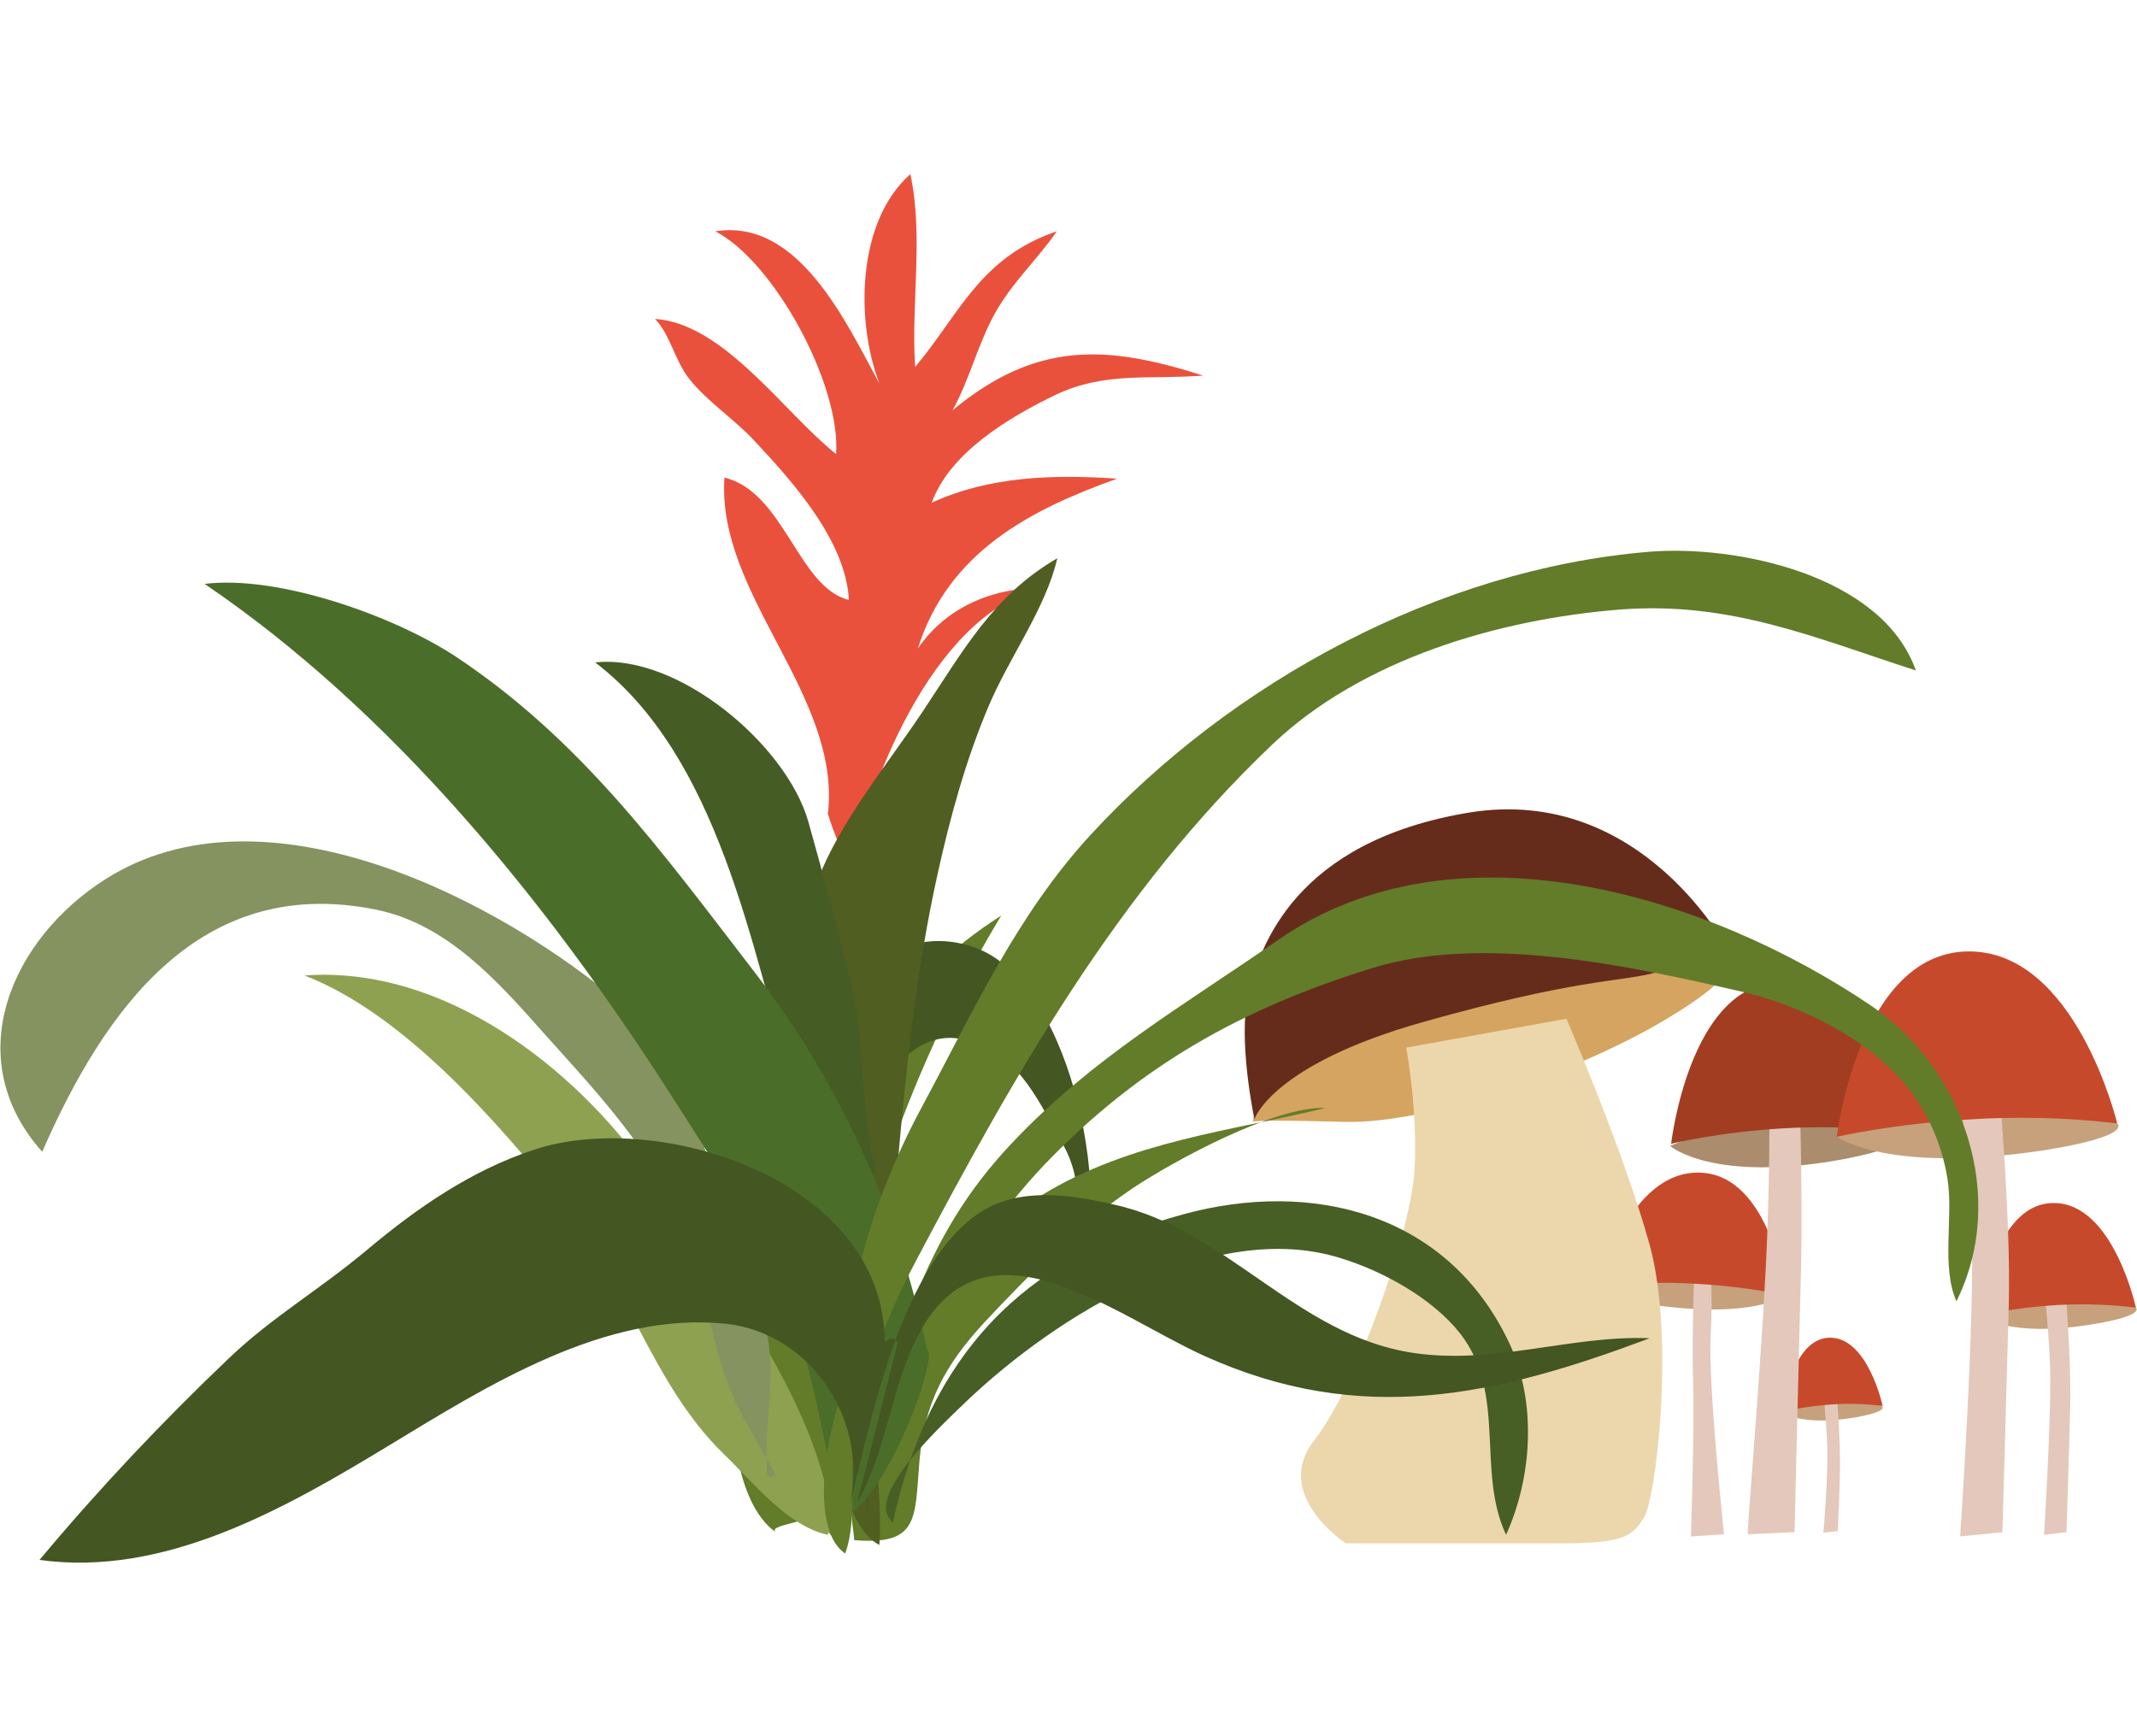 <?xml version="1.0" encoding="UTF-8"?>
<svg id="Calque_1" data-name="Calque 1" xmlns="http://www.w3.org/2000/svg" version="1.1" viewBox="0 0 400 325">
  <g>
    <g>
      <path d="M344.8,260l7.5,3.3s1.2.9-4.9,2c-10.5,1.8-13.9-1-13.9-1l11.2-4.3Z" fill="#c6a17c" stroke-width="0"/>
      <path d="M344,286.6l-2.7.3s1-11.5.7-17c-.3-5.6-.7-8.9-.7-8.9l2.5-.2s.7,8.7.6,14.3c-.1,5.6-.4,11.5-.4,11.5Z" fill="#e4c8bb" fill-rule="evenodd" stroke-width="0"/>
      <path d="M352.4,263.2s-4.3-.7-9.6-.3-9.1,1.3-9.1,1.3c0,0,1.5-13.6,8.7-13.8,7.2-.2,10,12.8,10,12.8Z" fill="#c7492b" stroke-width="0"/>
    </g>
    <g>
      <path d="M313.3,235.3l-14,5.5s-2.2,1.6,9.1,3.3c19.6,3,25.9-1.6,25.9-1.6l-20.9-7.1Z" fill="#c6a17c" stroke-width="0"/>
      <path d="M316.5,287.6l6.2-.4s-3-27.9-2.5-37.2c.5-9.3-.2-13.1-.2-13.1l-2.7-3s-.7,15.1-.4,24.4c.3,9.3-.4,29.4-.4,29.4Z" fill="#e4c8bb" fill-rule="evenodd" stroke-width="0"/>
      <path d="M299.3,240.8s8-1.1,17.9-.5c9.9.5,17.1,2.2,17.1,2.2,0,0-2.8-22.7-16.2-23-13.5-.3-18.7,21.4-18.7,21.4Z" fill="#c7492b" stroke-width="0"/>
    </g>
    <g>
      <path d="M388.1,239.8l11.7,5s1.8,1.4-7.6,3c-16.3,2.8-21.6-1.5-21.6-1.5l17.5-6.5Z" fill="#c6a17c" stroke-width="0"/>
      <path d="M386.8,286.8l-4.2.5s1.5-23.8,1.1-32.3c-.4-8.5-1.1-13.6-1.1-13.6l4-.2s1.1,13.4.9,21.9c-.2,8.5-.7,23.8-.7,23.8Z" fill="#e4c8bb" fill-rule="evenodd" stroke-width="0"/>
      <path d="M399.9,244.8s-6.7-1-15-.5c-8.3.5-14.3,2-14.3,2,0,0,2.3-20.9,13.6-21.1,11.3-.3,15.6,19.6,15.6,19.6Z" fill="#c7492b" stroke-width="0"/>
    </g>
    <path d="M338.8,203.7l17.6,8.3s2.7,2.3-11.4,5c-24.5,4.5-32.4-2.5-32.4-2.5l26.2-10.7Z" fill="#ab8c6c" stroke-width="0"/>
    <path d="M335.9,286.8l-8.7.4c-.5,2.1,2.1-26.4,3.3-49.6.8-15.3.7-30.2.7-30.2l5.5-7.4s.8,22.7.4,38-1.2,48.8-1.2,48.8Z" fill="#e4c8bb" fill-rule="evenodd" stroke-width="0"/>
    <path d="M356.2,211.9s-9.9-1.4-22.2-.7c-12.3.7-21.2,2.9-21.2,2.9,0,0,3.4-29.8,20.2-30.2,16.7-.4,23.2,28,23.2,28Z" fill="#a23d21" stroke-width="0"/>
    <g>
      <path d="M375.2,202l21.1,8.3s3.2,2.3-13.6,5c-29.4,4.5-38.9-2.5-38.9-2.5l31.4-10.7Z" fill="#c6a17c" stroke-width="0"/>
      <path d="M374.8,286.8l-7.9.8s2.9-42.6,2.1-57.9c-.8-15.3-2.1-24.4-2.1-24.4l7.4-.4s2.1,24,1.7,39.3-1.2,42.6-1.2,42.6Z" fill="#e4c8bb" fill-rule="evenodd" stroke-width="0"/>
      <path d="M396.3,210.3s-12-1.7-26.9-.8c-14.9.8-25.6,3.3-25.6,3.3,0,0,4.1-34.3,24.4-34.7,20.3-.4,28.1,32.2,28.1,32.2Z" fill="#c7492b" stroke-width="0"/>
    </g>
  </g>
  <g>
    <path d="M323.8,178.4s4.3,2.7-11.8,12.3c-16.1,9.7-44.5,19.8-60.6,19.3-17.8-.5-16.9,0-16.9,0l4-22.6,65.4-16.1,19.8,7Z" fill="#d5a460" fill-rule="evenodd" stroke-width="0"/>
    <path d="M234.8,209.5s3.2-10.2,31.6-18.2c28.4-8,36.5-7.5,42.9-9.1,6.4-1.6,14.5-3.8,14.5-3.8,0,0-16.1-31.6-48.8-26.3-32.7,5.4-39.2,25.2-41.3,33.8-2.1,8.6,1.1,23.6,1.1,23.6Z" fill="#652c1b" fill-rule="evenodd" stroke-width="0"/>
    <path d="M293.2,190.7s10.7,24.7,15.6,42.4c4.8,17.7,1.1,47.7-1.1,51s-3.2,4.8-15.6,4.8h-40.2s-13.9-9.1-5.9-19.3,18.2-39.2,18.8-51c.5-11.8-1.6-22.5-1.6-22.5l30-5.4Z" fill="#ecd7ac" fill-rule="evenodd" stroke-width="0"/>
  </g>
  <path d="M155,152.1c2.3-22.2-20.9-40.8-19.4-62.7,11.2,2.7,13.8,20.6,23.3,22.9-.6-11.1-10.5-22.1-17.7-29.8-3.7-4-8.8-7.3-12.2-11.6-2.7-3.4-3.5-8.2-6.4-11.2,12.9.8,24.3,17.7,33.9,25.3.9-13-11.6-36-22.6-41.7,15.6-2.5,24.5,17.1,30.7,28.5-4.5-11.8-4.2-30.4,5.8-39.2,2.5,11.6.1,24.3.9,36.1,8.3-9.9,12.1-20.5,26.5-25.4-3.3,4.9-8.4,9.6-11.6,15.4-3.2,5.8-4.7,12.3-7.9,18.1,15.8-13.1,29-12.2,46.9-6.5-10,.8-18.3-.8-27.6,3.6-8.7,4.2-19.8,10.8-23.2,20.2,10.9-5,22.9-5.3,34.7-4.5-16.2,5.8-31.6,13.7-37.3,31.8,5.6-8.2,14.8-11.6,24.3-11.4-20,3.2-33.4,35.2-36.5,52.7-3.1-4.2-5.3-12.7-4.7-10.6Z" fill="#ea513c" stroke-width="0"/>
  <path d="M145.2,286.8c-7.8-5.5-8.4-21.8-8.9-30.7-.7-11.5,4.8-21.9,9.3-32,9-20.1,22.9-40.8,41.8-52.7-14,23.2-25.2,51.3-29.6,78.7-1.2,7.8,3.1,23,.3,29.3-2.7,5.9-14.8,5.6-12.9,7.4Z" fill="#627c2a" stroke-width="0"/>
  <path d="M138.7,224c1.6-18.5,21.2-55.9,44.6-46.3,17.5,7.2,25.7,48.5,18,63.6-2.1-10.1,3.3-17-2.4-27.2-4.2-7.4-7.9-16.1-16.5-19-10.4-3.5-14.7,5-21.5,11.6-6.8,6.6-15.8,12.9-23,18.9-.8-2-1.2-4.4.7-1.6Z" fill="#445621" stroke-width="0"/>
  <path d="M159,279.3c-1.7-23.5,17.9-44.7,36.2-55.7,16.5-10,34.8-11.8,52.9-16.2-9.5-.4-28.4,9.9-36.2,15.1-9.8,6.6-19.6,16.4-27.7,25.1-7.3,7.9-11.2,15.1-12.1,25.9-.9,10.7,0,15.8-12.2,14.8-.1-1.4-.5-3.4-.9-9Z" fill="#627c2a" stroke-width="0"/>
  <path d="M155,243c-4.7-13.3-3.4-32.1-4.7-46.3-1-10-.8-22.6,2.7-31.8,4.1-10.9,13-21.7,19.5-31.4,7.7-11.5,13.3-22,25.4-29-2.1,9.3-9.1,18.7-12.9,27.8-4.2,9.9-7.2,20.8-9.5,31.3-4,18-5.9,36.4-7.5,54.6-1.2,13.3-4.8,26.2-4.9,39.7,0,10.9,2.1,20.5,1.5,31.3-10.9-5.5-11.3-46.4-11.2-58.3.2,1.1-.4,1.3,1.6,12.1Z" fill="#505e22" stroke-width="0"/>
  <path d="M155.8,287.6c-.5-22.7-22-50.4-34.5-68.2-14-19.9-38.5-38.7-64.3-36.8,18.7,7.2,36.2,27.6,48.4,42.6,11.7,14.3,16.7,34,30,46.9,5.4,5.2,12.1,13.7,19.6,15.2,0-1.7-.2-2.3-.8-3.7-1.7-.1-2,.7,1.6,4Z" fill="#8ea151" stroke-width="0"/>
  <path d="M163.9,219c-2.9-11.5-1.8-23.6-4.7-35.3-2.5-10-5.1-20-7.9-29.9-4.1-14.4-24.4-31.5-39.9-29.8,23.1,17.6,29.3,53.4,37.1,79.8,4.6,15.5,7.6,30.8,8.9,46.8.9,11.4,4.8,22.4,4.9,33.7,2.3-24.4-5.3-53.3,1.6-65.2Z" fill="#455d25" stroke-width="0"/>
  <path d="M143.6,276c-.9-9.9,2.4-19.2-.8-29.2-2.5-7.9-5.8-15.6-8.3-23.6-4-12.6-7.3-25.8-17.3-34.5-24-20.7-68-42.9-97.5-24.1-17.5,11.1-27.5,33.4-11.8,51,11.6-26.5,29.5-52.1,62.6-45.3,13.2,2.7,22.7,13.4,31.2,23,11.1,12.4,23.1,24.8,28,41.4,2.9,9.9,4,19.9,8.7,29.2,2.6,5.1,5.7,9.8,8.2,15-.4-.9-1-1.9-1.5-2.7-.7-.2-1,1.2-1.4-.3Z" fill="#84935f" stroke-width="0"/>
  <path d="M167.1,285.1c6.8-31.2,24.1-49.6,54.4-57.8,23.8-6.5,49.4-.5,61,24.1,5.2,11.1,4.3,25.1-.6,35.9-5.6-12,.2-26.4-8.6-37.7-5.2-6.6-14.5-11.7-22.4-14.1-23.7-7.4-52.9,10.5-70.1,26.9-5.3,5.1-19.5,18.3-13.5,22.7Z" fill="#475e25" stroke-width="0"/>
  <path d="M160.6,280.1c-.5-11.6,6.5-26.6,10.7-37.2,4.3-10.9,9.8-20.1,17.9-28.7,15.1-16.1,32.4-26,50.1-38.3,33.3-23,80.6-8.2,111,12.4,17.2,11.7,25.6,35.7,15.9,55.3-2.9-6.6-.5-16-1.7-23.1-1-6.1-3.5-12-7.4-16.9-7.4-9.2-20-15.4-31.2-18-20.9-4.8-48.3-10.8-69-4.4-24.6,7.6-43.7,18.4-61.3,36.7-8.7,9.1-17.5,22.3-24.3,32.9-4.7,7.5-4.6,14.3-10.7,29.1Z" fill="#627c2a" stroke-width="0"/>
  <path d="M173.5,252.6c-5.6-26.7-16.5-50.2-32.7-71.2-17.1-22.2-32-42.9-55.5-58.5-11.7-7.7-33.3-15.3-47-13.6,34.9,23.7,64,59.2,87.5,96,7.9,12.3,15.2,23.4,21.1,37.4,5.7,13.6,7,27.9,10.8,41.4,8-2.8,18.2-30.3,15.8-31.5Z" fill="#4b6d2a" stroke-width="0"/>
  <path d="M159,275.2c-4.6-22.1,3-48.4,13.4-67.7,9.7-18,17.8-36.1,31.8-51.3,26.5-28.7,65.2-49.6,104.3-52.9,16.4-1.4,43.8,4.3,50.1,22.2-18.9-6.1-34.7-13-55.4-11.4-22.7,1.8-48.3,9.3-65.1,25.3-28.9,27.5-48.2,61.7-66.8,96.9-5.7,10.8-9.4,21-11.3,33-1.1,6.8.5,15.3-1.8,21.5-8.2-5.6-2-31.2,3.2-38" fill="#627c2a" stroke-width="0"/>
  <path d="M168,251.5c-.3-1.1-1-1.3-2.4-.3-.1-30.2-42.2-43.7-65.6-36-11.6,3.8-21.8,10.8-31.1,18.6s-17.8,12.6-26,20.4c-12.5,11.9-24.4,24.5-35.5,37.8,23.1,3.2,45.3-9.2,65.2-21.3,18.5-11.2,40.6-25.3,63.3-22.9,15.9,1.7,27.1,18.3,23,34.6,4.1-16.5,9.8-46.1,24.8-55.6,7.3-4.6,16.7-3.2,24.9-1.3,21.1,4.7,34,24.3,55.6,27.7,15.4,2.4,29.8-3.3,44.6-2.7-28.8,10.8-54,16.6-83.4,3.3-16.8-7.6-40.8-27.2-53.2-4.5-5.3,9.6-6.2,22.4-11.7,31.8" fill="#445621" stroke-width="0"/>
</svg>